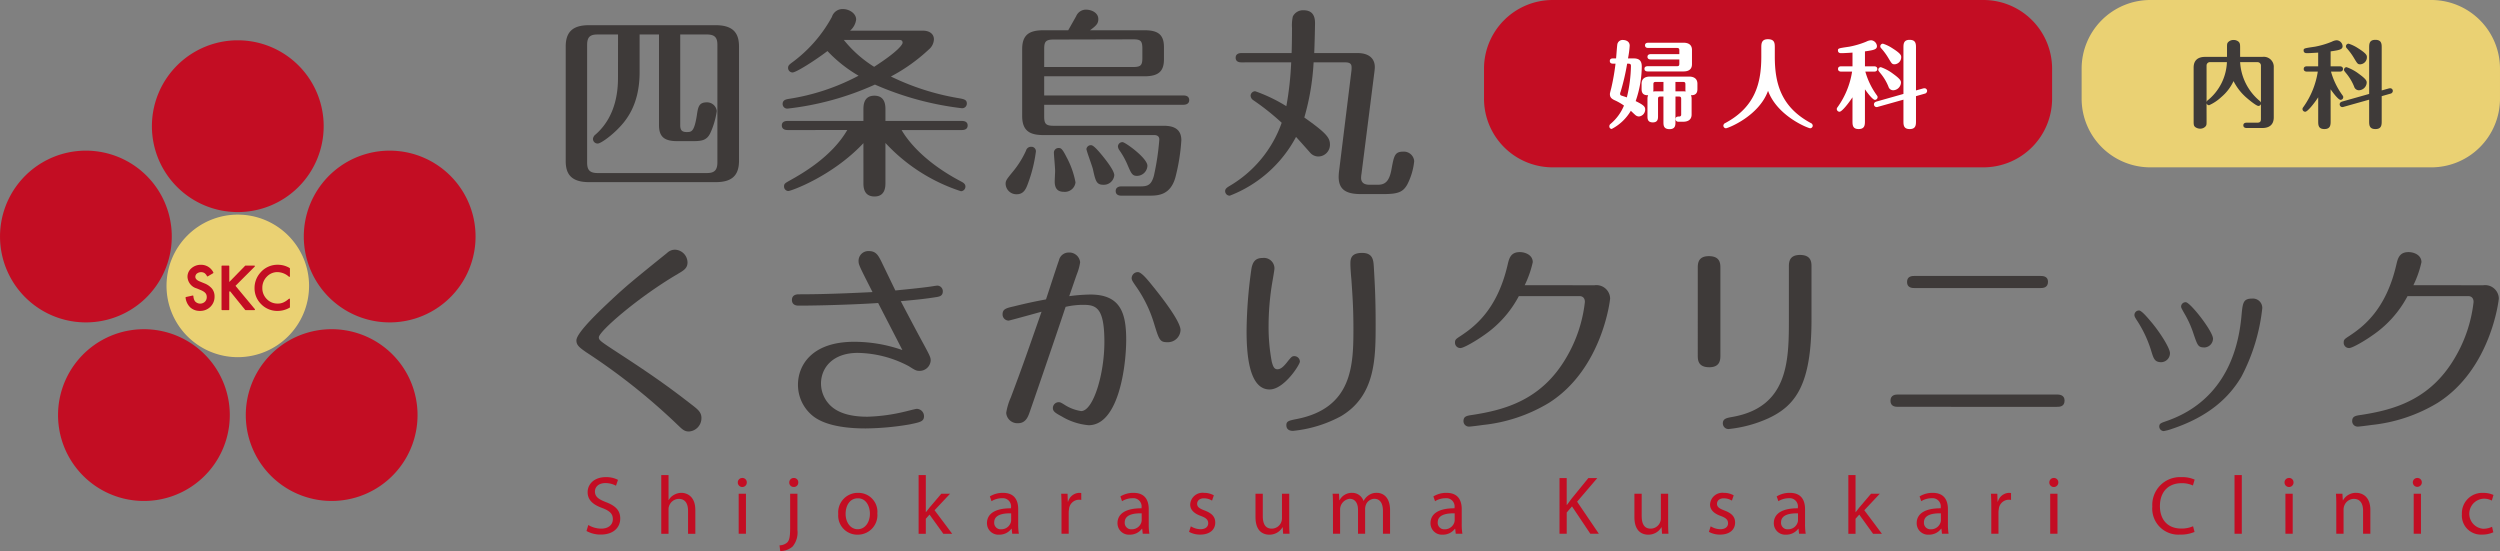 <svg xmlns="http://www.w3.org/2000/svg" xmlns:xlink="http://www.w3.org/1999/xlink" width="450" height="99.186" viewBox="0 0 450 99.186"><rect x="0" y="0" width="450" height="99.186" fill="#808080" stroke="none"/><defs><style>.a{fill:none;}.b{clip-path:url(#a);}.c{fill:#3e3a39;}.d{fill:#ead173;}.e{fill:#c30d23;}.f{fill:#fff;}</style><clipPath id="a"><rect class="a" width="450" height="99.186"/></clipPath></defs><g class="b"><path class="c" d="M140.429,29.26c0,2.654-1.272,3.854-4.181,3.854H113.416c-3.526,0-4.181-1.818-4.181-3.817V8.719c0-2.618,1.236-3.854,4.181-3.854h22.832c3.526,0,4.181,1.854,4.181,3.854ZM118.651,6.537H114.98c-1.31,0-1.891.4-1.891,1.89V29.551c0,1.272.364,1.927,1.891,1.927h19.668c1.272,0,1.891-.436,1.891-1.927V8.428c0-1.272-.4-1.89-1.891-1.89h-4.8V22.862c0,.909.327,1.236,1.163,1.236s1.345,0,1.818-2.945c.218-1.527.364-2.4,1.781-2.4a1.767,1.767,0,0,1,1.818,1.564,14.356,14.356,0,0,1-1.163,3.963c-.654,1.382-1.672,1.454-3.2,1.454H129.3c-2.29,0-3.272-.763-3.272-2.872V6.537h-3.49V13.3c0,6.181-2.655,9.017-4.182,10.508-1.2,1.163-2.836,2.363-3.38,2.363a.846.846,0,0,1-.837-.836,1.151,1.151,0,0,1,.473-.8c4.035-3.527,4.035-8.726,4.035-10.471Z" transform="translate(-7.407 -0.33)"/><path class="c" d="M169.615,33.013c0,.654,0,2.472-1.962,2.472-2,0-2-1.781-2-2.472V25.887c-5.562,5.926-13.015,8.616-13.525,8.616a.81.81,0,0,1-.763-.836c0-.473.182-.582,1.091-1.091,2.145-1.2,7.489-4.217,10.289-9.052H151.983c-.364,0-1.019-.109-1.019-.836s.692-.8,1.019-.8h13.67V19.852c0-.692,0-2.509,1.964-2.509,2,0,2,1.818,2,2.509v2.036h13.78c.364,0,1.018.108,1.018.8,0,.763-.691.836-1.018.836H172.524c.8,1.381,3.564,5.526,10.8,9.307.255.145.691.364.691.873a.839.839,0,0,1-.8.836,31.931,31.931,0,0,1-13.6-8.689Zm6.727-27.377c1.2,0,2,.582,2,1.563a2.494,2.494,0,0,1-.909,1.818,31.524,31.524,0,0,1-6.835,4.872,44.64,44.64,0,0,0,12.143,3.89c1.054.182,1.527.291,1.527.983a.841.841,0,0,1-.909.836,54.659,54.659,0,0,1-15.633-4.255,52.265,52.265,0,0,1-15.743,4.326.831.831,0,0,1-.873-.836c0-.727.654-.836,1.053-.909a39.433,39.433,0,0,0,12.617-4.181,24.67,24.67,0,0,1-5.6-4.435c-2.254,1.709-5.635,3.854-6.289,3.854a.815.815,0,0,1-.8-.836c0-.436.254-.618.945-1.127a24.94,24.94,0,0,0,6.944-8.035,2.014,2.014,0,0,1,1.964-1.418c1.127,0,2.4.763,2.4,1.89a3.148,3.148,0,0,1-1.092,2ZM162.126,7.308a21.613,21.613,0,0,0,5.454,4.835c4.362-2.8,5.126-4.035,5.126-4.326,0-.327-.183-.509-.545-.509Z" transform="translate(-10.237 -0.118)"/><path class="c" d="M199.631,27.384a25.654,25.654,0,0,1-1.382,5.635c-.363,1.018-.763,2.072-2.071,2.072a1.941,1.941,0,0,1-2-1.854c0-.582.145-.8,1.309-2.218a16.676,16.676,0,0,0,2.364-3.781.918.918,0,0,1,.908-.691.809.809,0,0,1,.873.836M205.448,5.57c.144-.254.945-1.672,1.417-2.509a1.92,1.92,0,0,1,1.782-1.2c.873,0,2.217.473,2.217,1.709,0,.8-.363,1.163-1.49,2h9.78c2.436,0,3.526.763,3.526,3.054v2.145c0,2.072-.836,3.09-3.526,3.09H201.121v3.454h25.086c.327,0,1.018.073,1.018.837,0,.726-.691.836-1.018.836H201.121v2.109c0,1.309.292,1.672,1.709,1.672h19.815c1.854,0,3.164.618,3.164,2.618A35.28,35.28,0,0,1,224.753,32c-.909,3.345-3.236,3.345-4.835,3.345H215.01c-.254,0-1.018-.036-1.018-.836,0-.727.691-.836,1.018-.836h3.526c1.272,0,1.891-.327,2.327-1.89a45.4,45.4,0,0,0,.982-6.544c0-.582-.4-.8-.909-.8H201.012c-2.254,0-3.854-.582-3.854-3.417V8.988c0-2.581,1.237-3.417,3.854-3.417Zm-4.327,6.617h16c1.418,0,1.672-.327,1.672-1.672V8.879c0-1.418-.327-1.672-1.672-1.672l-14.289.036c-1.417,0-1.709.364-1.709,1.672Zm4,16.179a15.586,15.586,0,0,1,1.636,4.581,1.924,1.924,0,0,1-2.071,1.709c-1.2,0-1.672-.654-1.672-1.89,0-.254.073-1.6.073-1.854,0-.691-.219-2.8-.219-3.308a.831.831,0,0,1,.873-.836c.364,0,.618.073,1.381,1.6m6.472-.218c.8.982,2.145,2.727,2.145,3.526a1.889,1.889,0,0,1-1.963,1.709c-1.236,0-1.418-.654-1.89-2.836-.146-.582-1.163-3.308-1.163-3.6a.806.806,0,0,1,.836-.691c.327,0,.909.509,2.036,1.89m8.107,1.818a1.9,1.9,0,0,1-1.854,1.818c-.873,0-1.054-.4-1.781-2.109a14.322,14.322,0,0,0-1.382-2.472,1.348,1.348,0,0,1-.291-.727.81.81,0,0,1,.836-.763c.473,0,4.472,2.872,4.472,4.254" transform="translate(-13.167 -0.126)"/><path class="c" d="M239.478,11.36c-.328,0-1.018-.073-1.018-.836s.727-.836,1.018-.836h9.052c.036-.582.073-2.836.073-4.508a7.609,7.609,0,0,1,.145-2.073,2.045,2.045,0,0,1,1.928-1.127c1.709,0,2.071,1.164,2.071,2.291,0,.654-.073,3.926-.145,5.417h7.817c1.854,0,3.09.836,3.09,2.545,0,.145-.036.545-.073.836l-2.327,18.36a4.965,4.965,0,0,0-.073.691c0,1.091.835,1.272,1.563,1.272h1.418c1.308,0,2.109-.545,2.509-2.872.436-2.363.582-3.09,2.109-3.09a1.86,1.86,0,0,1,1.963,1.709,11.681,11.681,0,0,1-1.272,4.254c-.727,1.236-1.527,1.672-4.145,1.672h-4.254c-2.908,0-3.926-1.054-3.926-3.127a10.045,10.045,0,0,1,.108-1.272l2.182-17.706a4.188,4.188,0,0,0,.036-.727c0-.545-.255-.873-1.127-.873h-5.709a43.832,43.832,0,0,1-1.672,9.925c4.072,2.873,4.617,3.672,4.617,4.909a2.116,2.116,0,0,1-2.072,2.109,1.97,1.97,0,0,1-1.562-.764c-.837-.944-2.073-2.327-2.473-2.762a22.792,22.792,0,0,1-11.926,10.579.82.82,0,0,1-.835-.836c0-.4.326-.618.727-.873a21.439,21.439,0,0,0,9.452-11.416,43.978,43.978,0,0,0-5.126-4.073,1.051,1.051,0,0,1-.473-.8.835.835,0,0,1,.835-.8,28.382,28.382,0,0,1,5.6,2.69,56.921,56.921,0,0,0,.872-7.889Z" transform="translate(-16.042 -0.134)"/><path class="c" d="M129.553,52.577c-7.017,4.108-14.215,10.326-14.215,11.417,0,.545.364.763,3.926,3.09,6.762,4.4,9.635,6.58,13.016,9.2.872.691,1.526,1.2,1.526,2.218a2.4,2.4,0,0,1-2.253,2.436c-.8,0-1.164-.364-1.928-1.091a112.808,112.808,0,0,0-16.542-13.162c-1.309-.908-1.781-1.308-1.781-2.144,0-1.419,4.4-5.527,6.617-7.6,2.4-2.218,3.345-3.018,9.708-8.145a2.03,2.03,0,0,1,1.417-.582A2.338,2.338,0,0,1,131.3,50.5c0,1.054-.69,1.454-1.745,2.072" transform="translate(-7.547 -3.269)"/><path class="c" d="M154.079,58.3c-.691,0-1.163-.328-1.163-1.019,0-1.018,1.018-1.018,1.236-1.018,4.435,0,8.835-.181,13.27-.4-2.253-4.436-2.509-4.909-2.509-5.527a1.755,1.755,0,0,1,1.854-1.854c1.273,0,1.672.763,2.218,1.818.4.836,2.181,4.509,2.546,5.272,1.453-.144,4.472-.436,6.253-.69.291-.036,1.091-.182,1.309-.182a1.006,1.006,0,0,1,.982,1.017c0,.91-.691.982-1.454,1.091-1.637.255-2.872.4-6.109.692.982,1.89,2.618,4.981,3.6,6.8,1.6,2.945,1.781,3.272,1.781,3.89a1.99,1.99,0,0,1-2,1.855c-.618,0-.835-.146-1.926-.837a20.191,20.191,0,0,0-9.2-2.4c-4.473,0-6.618,2.655-6.618,5.527a5.569,5.569,0,0,0,1.491,3.744c1.745,1.891,4.69,2.218,6.871,2.218a31.941,31.941,0,0,0,6.69-.908c.363-.074,1.963-.509,2.18-.509a1.327,1.327,0,0,1,1.31,1.309c0,.982-.691,1.091-2.582,1.491a49.457,49.457,0,0,1-7.925.727c-2.4,0-6.871-.218-9.416-2.182a7.186,7.186,0,0,1-2.763-5.708c0-3.381,2.4-7.707,10.108-7.707A26.3,26.3,0,0,1,172.8,66.3c-1.455-2.836-3.673-7.126-4.364-8.471-2.981.218-9.852.473-14.36.473" transform="translate(-10.369 -3.288)"/><path class="c" d="M209.371,56.321c5.417,0,6.471,3.273,6.471,8.145,0,4.8-1.381,15.379-6.762,15.379a11.346,11.346,0,0,1-4.872-1.6c-1.236-.653-1.563-.945-1.563-1.491A1.053,1.053,0,0,1,203.7,75.7c.291,0,.473.11,1.054.473a7.668,7.668,0,0,0,2.981,1.127c2.145,0,4.181-6.544,4.181-12.434,0-6.034-1.381-6.688-3.745-6.688a14.07,14.07,0,0,0-3.236.363c-1.745,5.272-6.362,18.688-6.544,19.16-.254.691-.692,1.781-2,1.781a2.011,2.011,0,0,1-2.146-1.853,10.839,10.839,0,0,1,.837-2.8c1.962-5.235,2.327-6.253,5.526-15.415-.909.254-5.781,1.6-5.926,1.6a1.1,1.1,0,0,1-1.092-1.127c0-.982.691-1.127,2.11-1.454,2.218-.546,3.563-.836,5.708-1.236.364-1.091,1.963-6.036,2.327-7.018a1.788,1.788,0,0,1,1.745-1.418,1.957,1.957,0,0,1,2.072,1.745,9.014,9.014,0,0,1-.545,2.036c-.218.582-.945,2.727-1.418,4.073a32.033,32.033,0,0,1,3.781-.292m11.417-1.309c1.672,2.073,4.835,6.181,4.835,7.708a2.275,2.275,0,0,1-2.364,2.18c-1.344,0-1.49-.4-2.362-3.235a23.226,23.226,0,0,0-3.382-6.945c-.473-.691-.691-1.018-.691-1.345a1.119,1.119,0,0,1,1.128-1.091c.653,0,1.817,1.454,2.836,2.727" transform="translate(-13.127 -3.306)"/><path class="c" d="M245.722,51.673c0,.291-.436,2.69-.509,3.2a48.027,48.027,0,0,0-.545,6.98,33.7,33.7,0,0,0,.582,6.617c.218.763.4,1.309,1.017,1.309.473,0,.945-.291,1.672-1.2.837-1.054.946-1.163,1.382-1.163a1,1,0,0,1,.982.982c0,.544-2.836,5.017-5.453,5.017-3.746,0-4.144-6.471-4.144-10.543a82.907,82.907,0,0,1,.835-10.908c.219-1.709.91-2.218,2.073-2.218a1.891,1.891,0,0,1,2.109,1.927m17.887-.327c.182,3.09.328,5.671.328,10.216,0,6.217,0,12.943-6.218,16.653a22.9,22.9,0,0,1-8.654,2.653c-.691,0-1.2-.291-1.2-1.017s.437-.837,1.928-1.127c10-2,10.144-9.744,10.144-16.288,0-3.746-.183-6.145-.364-8.8-.073-.727-.181-2.145-.181-2.763,0-.836,0-2.036,2.108-2.036,1.964,0,2.036,1.345,2.109,2.509" transform="translate(-16.322 -3.312)"/><path class="c" d="M306.075,54.644a2.471,2.471,0,0,1,2.8,2.363c0,.291-1.419,12.762-11.053,18.833A28.765,28.765,0,0,1,285.933,79.8c-.473.073-2.145.291-2.472.291a.977.977,0,0,1-.982-.982c0-.873.582-.982,1.636-1.127,5.853-.91,12.4-2.69,16.834-10.252a25.115,25.115,0,0,0,3.381-10.071c0-.981-.727-1.054-.91-1.054H292.44a19.563,19.563,0,0,1-6.362,7.089c-1.163.836-3.527,2.255-4.145,2.255a.956.956,0,0,1-.982-.983c0-.545.182-.654,1.018-1.2,2.4-1.6,6.58-4.617,8.471-12.871.254-1.09.545-2.217,2.181-2.217.945,0,2.327.508,2.327,1.818a18.492,18.492,0,0,1-1.454,4.145Z" transform="translate(-19.051 -3.301)"/><path class="c" d="M331.9,67.26c0,.764,0,2.182-2,2.182-2.072,0-2.072-1.381-2.072-2.146V51.627c0-.8,0-2.182,2-2.182,2.072,0,2.072,1.382,2.072,2.146Zm16.4-6.4c0,11.671-2.836,15.488-7.78,17.779a22.905,22.905,0,0,1-7.162,1.928,1.017,1.017,0,0,1-1.018-1.019c0-.873.727-.982,1.709-1.163,9.961-1.745,10.18-9.926,10.18-17.27V51.409c0-.8,0-2.181,2-2.181,2.072,0,2.072,1.381,2.072,2.145Z" transform="translate(-22.23 -3.338)"/><path class="c" d="M394.994,74.625c.4,0,1.382.036,1.382,1.091,0,1.127-.946,1.127-1.382,1.127H366.418c-.4,0-1.381,0-1.381-1.091s.944-1.127,1.381-1.127Zm-3.018-21.342c.437,0,1.418,0,1.418,1.054,0,1.127-.981,1.127-1.418,1.127H369.4c-.4,0-1.381,0-1.381-1.091s.945-1.091,1.381-1.091Z" transform="translate(-24.753 -3.613)"/><path class="c" d="M415.2,67.177a21.374,21.374,0,0,0-2.655-5.672c-.291-.472-.4-.654-.4-.908a.815.815,0,0,1,.836-.8c.473,0,1.673,1.455,2.255,2.146,1.672,2,3.307,4.689,3.307,5.526a1.622,1.622,0,0,1-1.635,1.636c-1.127-.036-1.31-.654-1.709-1.927m19.959-7.78a34.381,34.381,0,0,1-3.781,12.361c-2.145,3.6-5.744,7.126-12.58,9.381a7.9,7.9,0,0,1-1.382.364.833.833,0,0,1-.8-.8c0-.582.328-.654,1.236-.982,4.472-1.526,12.362-5.744,13.561-18.941.218-2.363.291-3.127,1.927-3.127a1.68,1.68,0,0,1,1.818,1.745M422.837,64.16a18.307,18.307,0,0,0-1.781-3.963c-.437-.8-.509-.91-.509-1.128a.809.809,0,0,1,.835-.763c.8,0,4.909,5.235,4.909,6.579A1.619,1.619,0,0,1,424.8,66.45c-1.163,0-1.272-.291-1.962-2.29" transform="translate(-27.948 -3.909)"/><path class="c" d="M477.676,54.644a2.471,2.471,0,0,1,2.8,2.363c0,.291-1.419,12.762-11.053,18.833A28.765,28.765,0,0,1,457.534,79.8c-.473.073-2.145.291-2.472.291a.976.976,0,0,1-.982-.982c0-.873.582-.982,1.635-1.127,5.854-.91,12.4-2.69,16.834-10.252a25.115,25.115,0,0,0,3.381-10.071c0-.981-.727-1.054-.91-1.054H464.041a19.562,19.562,0,0,1-6.362,7.089c-1.163.836-3.526,2.255-4.145,2.255a.956.956,0,0,1-.982-.983c0-.545.182-.654,1.018-1.2,2.4-1.6,6.58-4.617,8.471-12.871.254-1.09.545-2.217,2.181-2.217.945,0,2.327.508,2.327,1.818a18.488,18.488,0,0,1-1.454,4.145Z" transform="translate(-30.687 -3.301)"/><path class="d" d="M414.281,0h50.643a12.368,12.368,0,0,1,12.331,12.332v5.459a12.368,12.368,0,0,1-12.331,12.332H414.281a12.368,12.368,0,0,1-12.332-12.332V12.332A12.368,12.368,0,0,1,414.281,0" transform="translate(-27.256)"/><path class="e" d="M298.885,0h77.593a12.367,12.367,0,0,1,12.331,12.332v5.459a12.367,12.367,0,0,1-12.331,12.332H298.885a12.368,12.368,0,0,1-12.332-12.332V12.332A12.368,12.368,0,0,1,298.885,0" transform="translate(-19.431)"/><path class="f" d="M315.155,11.038c1.027,0,1.437.479,1.437,1.472a19.441,19.441,0,0,1-1.1,6.211c1.436.7,1.712.993,1.712,1.505a1.261,1.261,0,0,1-1.111,1.266,1.022,1.022,0,0,1-.651-.256c-.12-.1-.7-.65-.82-.77a8.579,8.579,0,0,1-3.441,3.268.448.448,0,0,1-.428-.479.523.523,0,0,1,.172-.393,8.558,8.558,0,0,0,2.463-3.337,10.041,10.041,0,0,0-1.712-.975c-.651-.308-.821-.6-.821-1.129,0-.137.223-.958.24-1.026a39.905,39.905,0,0,0,.77-4.416h-.48c-.222,0-.546-.068-.546-.478,0-.394.308-.462.546-.462h.583c.034-.342.153-2.037.207-2.413a.963.963,0,0,1,1.042-.908c.241,0,1.2.1,1.2,1.027a16.88,16.88,0,0,1-.307,2.293Zm-2.378,6.023a.961.961,0,0,0-.086.377.3.3,0,0,0,.24.291c.154.051.84.274.975.325a25.428,25.428,0,0,0,.736-5.647c0-.428-.222-.428-.684-.428a40.256,40.256,0,0,1-1.18,5.082m9.875,5.408c0,.565,0,1.3-1.062,1.3-1.1,0-1.1-.719-1.1-1.3V17.9h-.546c-.342,0-.427.119-.427.445v3.063c0,.462,0,1.146-.942,1.146-.959,0-.959-.667-.959-1.146V18.259a1.582,1.582,0,0,1,.119-.6c-1.178.069-1.178-.8-1.178-1.18v-.873c0-1.01.735-1.3,1.5-1.3H325.1c.874,0,1.508.377,1.508,1.3v.873c0,.377,0,1.232-1.165,1.18a1.515,1.515,0,0,1,.119.6v2.875c0,1.01-.751,1.3-1.5,1.3h-.891a.469.469,0,0,1-.495-.479c0-.445.378-.462.7-.462a.311.311,0,0,0,.308-.291V18.345c0-.325-.085-.445-.445-.445h-.58Zm.7-12.2V9.6c0-.325-.086-.446-.447-.446h-5.148c-.189,0-.583-.034-.583-.478,0-.411.377-.462.583-.462h6.364c.771,0,1.506.291,1.506,1.3v2.567c0,.941-.634,1.3-1.506,1.3h-6.468c-.187,0-.58-.052-.58-.48,0-.41.375-.461.58-.461h5.252c.361,0,.447-.12.447-.445v-.77H318.2c-.187,0-.583-.052-.583-.479,0-.411.377-.479.583-.479Zm-2.858,5h-1.369c-.359,0-.444.119-.444.428v.787a1.977,1.977,0,0,1-.035.514,3.128,3.128,0,0,1,.479-.034h1.369Zm2.158,1.694h1.4a2.369,2.369,0,0,1,.427.034,2.235,2.235,0,0,1-.034-.514v-.787c0-.309-.087-.428-.446-.428h-1.35Z" transform="translate(-21.072 -0.523)"/><path class="f" d="M339.6,9.111c0-.7,0-1.54,1.182-1.54,1.248,0,1.248.753,1.248,1.54V10.7c0,4.775,1.094,9.069,6.485,11.961a.54.54,0,0,1,.343.462.475.475,0,0,1-.462.479c-.343,0-5.9-2.156-7.582-6.743-1.659,4.586-7.238,6.743-7.58,6.743a.475.475,0,0,1-.462-.479.539.539,0,0,1,.342-.462C338.5,19.772,339.6,15.477,339.6,10.7Z" transform="translate(-22.565 -0.513)"/><path class="f" d="M359.738,22.279c0,.685,0,1.472-1.129,1.472-1.112,0-1.112-.753-1.112-1.472V18.035c-.735,1.129-1.916,2.6-2.327,2.6a.494.494,0,0,1-.5-.479c0-.154.052-.223.189-.411a14.884,14.884,0,0,0,2.567-6.331h-1.952c-.187,0-.581-.051-.581-.478,0-.446.409-.479.581-.479H357.5V9.992c-1.027.069-1.693.1-2.054.1-.565,0-.565-.41-.565-.461,0-.411.051-.411,2.019-.7a15.582,15.582,0,0,0,3.065-.907,2.162,2.162,0,0,1,.888-.256A1.137,1.137,0,0,1,361.9,8.829c0,.6-.583.719-2.158.942v2.687h1.644c.187,0,.581.051.581.479s-.393.478-.581.478h-1.574a13.384,13.384,0,0,0,2.019,4.193c.155.205.187.274.187.41a.49.49,0,0,1-.479.48c-.409,0-1.351-1.267-1.8-1.9Zm2.362-2.533a.862.862,0,0,1-.29.052.49.49,0,0,1-.446-.5c0-.359.343-.462.463-.5l4.843-1.369v-8.3c0-.651,0-1.437,1.112-1.437,1.146,0,1.146.77,1.146,1.437V16.8l1.284-.359a1.159,1.159,0,0,1,.275-.034.473.473,0,0,1,.444.479.525.525,0,0,1-.444.5l-1.559.445V22.3c0,.668,0,1.455-1.129,1.455s-1.129-.77-1.129-1.455V18.463Zm.5-7.135a8.043,8.043,0,0,1,2.19,1.18c1.4,1.01,1.437,1.318,1.437,1.609a1.457,1.457,0,0,1-1.368,1.369.886.886,0,0,1-.889-.651,9.086,9.086,0,0,0-1.4-2.361c-.324-.394-.428-.514-.428-.667a.475.475,0,0,1,.462-.479m.377-4.227a6.91,6.91,0,0,1,1.643.787c1.642,1.027,1.642,1.352,1.642,1.66a1.269,1.269,0,0,1-1.179,1.266c-.462,0-.532-.137-1.062-1.01a11.116,11.116,0,0,0-1.369-1.882.5.5,0,0,1-.155-.342.479.479,0,0,1,.481-.479" transform="translate(-24.05 -0.522)"/><path class="c" d="M425.907,22.212c0,.7,0,.8-.156,1.026a1.273,1.273,0,0,1-1.01.445,1.527,1.527,0,0,1-.855-.273c-.309-.24-.309-.479-.309-1.2V12.68c0-1.385.873-1.917,2.055-1.917h3.953V9.207c0-.7,0-.821.154-1.044a1.317,1.317,0,0,1,1.026-.445,1.371,1.371,0,0,1,.856.274c.308.256.325.513.325,1.215v1.557h4A1.8,1.8,0,0,1,438,12.68v8.967c0,1.386-.872,1.917-2.054,1.917h-2.84c-.206,0-.582-.069-.582-.479,0-.428.393-.479.582-.479h1.917c.548,0,.667-.24.667-.667V19.251a.49.49,0,0,1-.445.342c-.428,0-1.986-1.335-2.139-1.471a9.793,9.793,0,0,1-2.345-3,8.44,8.44,0,0,1-2.224,2.892,7.93,7.93,0,0,1-2.191,1.454.492.492,0,0,1-.444-.359Zm0-3.32a.664.664,0,0,1,.308-.392,9.33,9.33,0,0,0,3.353-6.794h-3.1a.608.608,0,0,0-.564.582Zm6.04-7.186a9.783,9.783,0,0,0,3.422,6.9c.171.154.256.206.325.377v-6.69a.612.612,0,0,0-.582-.582Z" transform="translate(-28.723 -0.523)"/><path class="c" d="M449.665,22.279c0,.685,0,1.472-1.129,1.472-1.112,0-1.112-.753-1.112-1.472V18.035c-.736,1.129-1.917,2.6-2.328,2.6a.493.493,0,0,1-.5-.479c0-.154.051-.223.188-.411a14.873,14.873,0,0,0,2.567-6.331H445.4c-.188,0-.582-.051-.582-.478,0-.446.41-.479.582-.479h2.019V9.992c-1.027.069-1.694.1-2.054.1-.565,0-.565-.41-.565-.461,0-.411.051-.411,2.019-.7a15.549,15.549,0,0,0,3.064-.907,2.169,2.169,0,0,1,.889-.256,1.136,1.136,0,0,1,1.044,1.061c0,.6-.582.719-2.157.942v2.687h1.643c.187,0,.582.051.582.479s-.394.478-.582.478h-1.575a13.387,13.387,0,0,0,2.019,4.193c.155.205.188.274.188.41a.49.49,0,0,1-.479.48c-.41,0-1.352-1.267-1.8-1.9Zm2.361-2.533a.863.863,0,0,1-.29.052.49.49,0,0,1-.446-.5c0-.359.343-.462.462-.5l4.843-1.369v-8.3c0-.651,0-1.437,1.112-1.437,1.147,0,1.147.77,1.147,1.437V16.8l1.284-.359a1.152,1.152,0,0,1,.274-.034.472.472,0,0,1,.444.479.525.525,0,0,1-.444.5l-1.558.445V22.3c0,.668,0,1.455-1.129,1.455s-1.13-.77-1.13-1.455V18.463Zm.5-7.135a8.043,8.043,0,0,1,2.19,1.18c1.4,1.01,1.437,1.318,1.437,1.609a1.457,1.457,0,0,1-1.368,1.369.888.888,0,0,1-.89-.651,9.065,9.065,0,0,0-1.4-2.361c-.325-.394-.428-.514-.428-.667a.474.474,0,0,1,.461-.479m.377-4.227a6.893,6.893,0,0,1,1.643.787c1.642,1.027,1.642,1.352,1.642,1.66A1.269,1.269,0,0,1,455,12.1c-.462,0-.531-.137-1.062-1.01a11.181,11.181,0,0,0-1.368-1.882.5.5,0,0,1-.155-.342.479.479,0,0,1,.48-.479" transform="translate(-30.148 -0.522)"/><path class="e" d="M113.571,100.747a4.586,4.586,0,0,0,2.321.654c1.324,0,2.1-.7,2.1-1.712,0-.937-.535-1.473-1.89-1.993-1.636-.581-2.648-1.429-2.648-2.841,0-1.562,1.295-2.723,3.244-2.723a4.555,4.555,0,0,1,2.216.49l-.356,1.057a3.99,3.99,0,0,0-1.9-.476c-1.368,0-1.89.818-1.89,1.5,0,.937.612,1.4,1.995,1.934,1.7.654,2.559,1.473,2.559,2.946,0,1.547-1.146,2.887-3.511,2.887a5.189,5.189,0,0,1-2.561-.64Z" transform="translate(-7.679 -6.248)"/><path class="e" d="M127.687,91.733h1.308v4.493h.031a2.421,2.421,0,0,1,.937-.922,2.7,2.7,0,0,1,1.34-.372c.967,0,2.514.595,2.514,3.079V102.3h-1.31V98.161c0-1.161-.431-2.143-1.666-2.143a1.882,1.882,0,0,0-1.756,1.309,1.6,1.6,0,0,0-.09.625V102.3h-1.308Z" transform="translate(-8.658 -6.22)"/><path class="e" d="M144.085,93.11a.811.811,0,0,1-1.622,0,.8.8,0,0,1,.818-.818.777.777,0,0,1,.8.818m-1.458,2.023h1.309v7.2h-1.309Z" transform="translate(-9.66 -6.258)"/><path class="e" d="M150.515,104.418a2.121,2.121,0,0,0,1.428-.55c.357-.417.491-.983.491-2.708V95.134h1.309v6.532a3.947,3.947,0,0,1-.863,2.961,3.316,3.316,0,0,1-2.231.818Zm3.377-11.307a.769.769,0,0,1-.818.8.782.782,0,0,1-.8-.8.8.8,0,0,1,.832-.818.774.774,0,0,1,.79.818" transform="translate(-10.206 -6.258)"/><path class="e" d="M168.9,98.869a3.52,3.52,0,0,1-3.586,3.823,3.423,3.423,0,0,1-3.452-3.7,3.517,3.517,0,0,1,3.571-3.824,3.411,3.411,0,0,1,3.467,3.705m-5.713.074c0,1.577.908,2.768,2.187,2.768,1.25,0,2.187-1.175,2.187-2.8,0-1.22-.61-2.768-2.157-2.768s-2.217,1.428-2.217,2.8" transform="translate(-10.976 -6.453)"/><path class="e" d="M178.674,98.4h.03c.179-.253.432-.565.639-.818l2.112-2.484h1.578l-2.784,2.961,3.17,4.241h-1.592l-2.485-3.452-.669.744V102.3h-1.295V91.733h1.295Z" transform="translate(-12.028 -6.22)"/><path class="e" d="M195.122,102.529l-.1-.907h-.045a2.683,2.683,0,0,1-2.2,1.071,2.052,2.052,0,0,1-2.2-2.069c0-1.74,1.547-2.692,4.33-2.678V97.8a1.485,1.485,0,0,0-1.637-1.667,3.591,3.591,0,0,0-1.875.536l-.3-.862a4.462,4.462,0,0,1,2.366-.64c2.2,0,2.737,1.5,2.737,2.946V100.8a10.2,10.2,0,0,0,.119,1.725Zm-.193-3.675c-1.428-.029-3.05.224-3.05,1.622a1.159,1.159,0,0,0,1.235,1.25,1.793,1.793,0,0,0,1.74-1.205,1.365,1.365,0,0,0,.075-.417Z" transform="translate(-12.922 -6.453)"/><path class="e" d="M204.967,97.576c0-.848-.015-1.577-.059-2.247h1.145l.045,1.413h.06a2.16,2.16,0,0,1,1.994-1.577,1.4,1.4,0,0,1,.371.045v1.235a1.955,1.955,0,0,0-.446-.045,1.838,1.838,0,0,0-1.756,1.681,3.793,3.793,0,0,0-.059.611v3.838h-1.295Z" transform="translate(-13.895 -6.453)"/><path class="e" d="M220.327,102.529l-.1-.907h-.045a2.683,2.683,0,0,1-2.2,1.071,2.052,2.052,0,0,1-2.2-2.069c0-1.74,1.547-2.692,4.33-2.678V97.8a1.485,1.485,0,0,0-1.637-1.667,3.591,3.591,0,0,0-1.875.536l-.3-.862a4.462,4.462,0,0,1,2.366-.64c2.2,0,2.737,1.5,2.737,2.946V100.8a10.2,10.2,0,0,0,.119,1.725Zm-.193-3.675c-1.428-.029-3.05.224-3.05,1.622a1.159,1.159,0,0,0,1.235,1.25,1.793,1.793,0,0,0,1.74-1.205,1.365,1.365,0,0,0,.075-.417Z" transform="translate(-14.632 -6.453)"/><path class="e" d="M229.919,101.191a3.435,3.435,0,0,0,1.726.521c.952,0,1.4-.476,1.4-1.071,0-.626-.372-.968-1.34-1.325-1.295-.461-1.9-1.175-1.9-2.038a2.222,2.222,0,0,1,2.485-2.113,3.6,3.6,0,0,1,1.77.447l-.327.952a2.81,2.81,0,0,0-1.473-.416c-.774,0-1.205.446-1.205.982,0,.595.432.862,1.369,1.22,1.249.476,1.889,1.1,1.889,2.172,0,1.265-.982,2.158-2.693,2.158a4.1,4.1,0,0,1-2.024-.492Z" transform="translate(-15.568 -6.453)"/><path class="e" d="M248.5,100.578c0,.744.016,1.4.06,1.963H247.4l-.075-1.175h-.03a2.707,2.707,0,0,1-2.381,1.339c-1.131,0-2.484-.625-2.484-3.155v-4.21h1.31v3.987c0,1.369.417,2.291,1.606,2.291a1.843,1.843,0,0,0,1.846-1.86V95.341H248.5Z" transform="translate(-16.439 -6.465)"/><path class="e" d="M257.381,97.277c0-.744-.015-1.354-.059-1.949h1.145l.06,1.161h.045a2.482,2.482,0,0,1,2.261-1.325,2.129,2.129,0,0,1,2.039,1.443h.03a2.976,2.976,0,0,1,.8-.937,2.46,2.46,0,0,1,1.592-.506c.953,0,2.366.625,2.366,3.125v4.241h-1.28V98.453c0-1.384-.506-2.217-1.562-2.217a1.7,1.7,0,0,0-1.547,1.189,2.184,2.184,0,0,0-.1.654v4.449h-1.28V98.215c0-1.147-.505-1.979-1.5-1.979a1.948,1.948,0,0,0-1.726,1.949v4.344h-1.28Z" transform="translate(-17.449 -6.453)"/><path class="e" d="M280.765,102.529l-.1-.907h-.045a2.683,2.683,0,0,1-2.2,1.071,2.052,2.052,0,0,1-2.2-2.069c0-1.74,1.547-2.692,4.33-2.678V97.8a1.485,1.485,0,0,0-1.637-1.667,3.591,3.591,0,0,0-1.875.536l-.3-.862a4.462,4.462,0,0,1,2.366-.64c2.2,0,2.737,1.5,2.737,2.946V100.8a10.2,10.2,0,0,0,.119,1.725Zm-.193-3.675c-1.428-.029-3.05.224-3.05,1.622a1.159,1.159,0,0,0,1.235,1.25,1.793,1.793,0,0,0,1.74-1.205,1.363,1.363,0,0,0,.075-.417Z" transform="translate(-18.73 -6.453)"/><path class="e" d="M301.132,92.308h1.295v4.835h.045c.268-.388.535-.744.788-1.071l3.065-3.764h1.607L304.3,96.563l3.914,5.773h-1.534l-3.3-4.925-.952,1.1v3.824h-1.295Z" transform="translate(-20.42 -6.259)"/><path class="e" d="M321.666,100.578c0,.744.016,1.4.06,1.963h-1.161l-.075-1.175h-.03a2.707,2.707,0,0,1-2.381,1.339c-1.131,0-2.484-.625-2.484-3.155v-4.21h1.31v3.987c0,1.369.417,2.291,1.606,2.291a1.843,1.843,0,0,0,1.846-1.86V95.341h1.309Z" transform="translate(-21.4 -6.465)"/><path class="e" d="M330.3,101.191a3.435,3.435,0,0,0,1.726.521c.952,0,1.4-.476,1.4-1.071,0-.626-.372-.968-1.34-1.325-1.295-.461-1.9-1.175-1.9-2.038a2.222,2.222,0,0,1,2.485-2.113,3.6,3.6,0,0,1,1.77.447l-.327.952a2.81,2.81,0,0,0-1.473-.416c-.774,0-1.205.446-1.205.982,0,.595.432.862,1.369,1.22,1.249.476,1.889,1.1,1.889,2.172,0,1.265-.982,2.158-2.693,2.158a4.1,4.1,0,0,1-2.024-.492Z" transform="translate(-22.376 -6.453)"/><path class="e" d="M347.058,102.529l-.1-.907h-.045a2.683,2.683,0,0,1-2.2,1.071,2.052,2.052,0,0,1-2.2-2.069c0-1.74,1.547-2.692,4.33-2.678V97.8a1.485,1.485,0,0,0-1.637-1.667,3.59,3.59,0,0,0-1.875.536l-.3-.862a4.462,4.462,0,0,1,2.366-.64c2.2,0,2.737,1.5,2.737,2.946V100.8a10.2,10.2,0,0,0,.119,1.725Zm-.193-3.675c-1.428-.029-3.05.224-3.05,1.622a1.159,1.159,0,0,0,1.235,1.25,1.793,1.793,0,0,0,1.74-1.205,1.366,1.366,0,0,0,.075-.417Z" transform="translate(-23.225 -6.453)"/><path class="e" d="M358.2,98.4h.03c.179-.253.432-.565.639-.818l2.112-2.484h1.578l-2.783,2.961,3.17,4.241h-1.592l-2.485-3.452-.669.744V102.3h-1.295V91.733H358.2Z" transform="translate(-24.202 -6.22)"/><path class="e" d="M374.651,102.529l-.1-.907H374.5a2.683,2.683,0,0,1-2.2,1.071,2.052,2.052,0,0,1-2.2-2.069c0-1.74,1.547-2.692,4.33-2.678V97.8a1.485,1.485,0,0,0-1.637-1.667,3.591,3.591,0,0,0-1.875.536l-.3-.862a4.462,4.462,0,0,1,2.366-.64c2.2,0,2.737,1.5,2.737,2.946V100.8a10.193,10.193,0,0,0,.119,1.725Zm-.193-3.675c-1.428-.029-3.05.224-3.05,1.622a1.159,1.159,0,0,0,1.235,1.25,1.793,1.793,0,0,0,1.74-1.205,1.363,1.363,0,0,0,.075-.417Z" transform="translate(-25.096 -6.453)"/><path class="e" d="M384.5,97.576c0-.848-.015-1.577-.059-2.247h1.145l.045,1.413h.06a2.16,2.16,0,0,1,1.994-1.577,1.4,1.4,0,0,1,.371.045v1.235a1.955,1.955,0,0,0-.446-.045,1.838,1.838,0,0,0-1.756,1.681,3.791,3.791,0,0,0-.059.611v3.838H384.5Z" transform="translate(-26.069 -6.453)"/><path class="e" d="M397.332,93.11a.811.811,0,0,1-1.622,0,.8.8,0,0,1,.818-.818.777.777,0,0,1,.8.818m-1.458,2.023h1.309v7.2h-1.309Z" transform="translate(-26.833 -6.258)"/><path class="e" d="M423.2,102a6.43,6.43,0,0,1-2.648.476A4.687,4.687,0,0,1,415.6,97.4a4.99,4.99,0,0,1,5.237-5.266,5.39,5.39,0,0,1,2.381.446l-.312,1.057a4.708,4.708,0,0,0-2.024-.417c-2.351,0-3.912,1.5-3.912,4.136,0,2.454,1.413,4.033,3.853,4.033a5.174,5.174,0,0,0,2.113-.418Z" transform="translate(-28.182 -6.248)"/><rect class="e" width="1.309" height="10.564" transform="translate(402.214 85.513)"/><path class="e" d="M442.749,93.11a.811.811,0,0,1-1.622,0,.8.8,0,0,1,.818-.818.777.777,0,0,1,.8.818m-1.458,2.023H442.6v7.2h-1.309Z" transform="translate(-29.913 -6.258)"/><path class="e" d="M451.118,97.277c0-.744-.015-1.354-.059-1.949h1.161l.074,1.19h.03a2.648,2.648,0,0,1,2.381-1.354c1,0,2.544.6,2.544,3.065v4.3h-1.31V98.378c0-1.16-.432-2.128-1.666-2.128a1.862,1.862,0,0,0-1.756,1.34,1.905,1.905,0,0,0-.089.61v4.33h-1.309Z" transform="translate(-30.586 -6.453)"/><path class="e" d="M467.521,93.11a.812.812,0,0,1-1.623,0,.8.8,0,0,1,.818-.818.777.777,0,0,1,.8.818m-1.459,2.023h1.309v7.2h-1.309Z" transform="translate(-31.592 -6.258)"/><path class="e" d="M481.032,102.263a4.833,4.833,0,0,1-2.068.417A3.421,3.421,0,0,1,475.378,99a3.66,3.66,0,0,1,3.868-3.825,4.366,4.366,0,0,1,1.815.373l-.3,1.011a3.036,3.036,0,0,0-1.518-.341,2.715,2.715,0,0,0-.045,5.415,3.718,3.718,0,0,0,1.608-.358Z" transform="translate(-32.235 -6.454)"/><path class="e" d="M29.333,23.238A15.459,15.459,0,1,1,44.792,38.7,15.459,15.459,0,0,1,29.333,23.238" transform="translate(-1.989 -0.527)"/><path class="e" d="M10.686,59.248a15.458,15.458,0,1,1,19.478-9.925,15.458,15.458,0,0,1-19.478,9.925" transform="translate(0 -1.972)"/><path class="e" d="M39.172,88.111a15.458,15.458,0,1,1-3.421-21.592,15.459,15.459,0,0,1,3.421,21.592" transform="translate(-0.76 -4.31)"/><path class="e" d="M75.424,69.938a15.458,15.458,0,1,1-21.592-3.42,15.458,15.458,0,0,1,21.592,3.42" transform="translate(-3.218 -4.31)"/><path class="e" d="M69.344,29.845a15.458,15.458,0,1,1-9.925,19.478,15.458,15.458,0,0,1,9.925-19.478" transform="translate(-3.978 -1.972)"/><path class="d" d="M32.154,54.267A12.829,12.829,0,1,1,44.983,67.1,12.829,12.829,0,0,1,32.154,54.267" transform="translate(-2.18 -2.81)"/><path class="e" d="M39.152,54.441l-.777-.319c-.52-.213-.782-.488-.782-.818a.748.748,0,0,1,.285-.6,1.247,1.247,0,0,1,1.34-.1,1.543,1.543,0,0,1,.47.566.108.108,0,0,0,.149.039l.955-.565a.109.109,0,0,0,.038-.148,2.445,2.445,0,0,0-2.2-1.368,2.542,2.542,0,0,0-1.742.623,1.991,1.991,0,0,0-.709,1.552,2.27,2.27,0,0,0,1.669,2.079l.75.312a3.294,3.294,0,0,1,.49.258,1.418,1.418,0,0,1,.321.277.973.973,0,0,1,.179.313,1.222,1.222,0,0,1,.057.381,1.157,1.157,0,0,1-.333.859,1.236,1.236,0,0,1-1.812-.127,1.948,1.948,0,0,1-.26-.9.11.11,0,0,0-.131-.093l-1.191.264a.107.107,0,0,0-.085.122A2.879,2.879,0,0,0,36.68,58.8a2.509,2.509,0,0,0,1.749.629,2.584,2.584,0,0,0,1.87-.737,2.5,2.5,0,0,0,.75-1.855,2.228,2.228,0,0,0-.464-1.423,3.44,3.44,0,0,0-1.433-.97" transform="translate(-2.43 -3.466)"/><path class="e" d="M45.289,54.928l3.457-3.46a.109.109,0,0,0-.077-.186H47.1a.11.11,0,0,0-.077.033l-2.85,2.921V51.391a.108.108,0,0,0-.108-.109H42.885a.109.109,0,0,0-.109.109v7.8a.108.108,0,0,0,.109.108h1.177a.108.108,0,0,0,.108-.108V56.006l.126-.126,2.732,3.377a.108.108,0,0,0,.084.039h1.575a.107.107,0,0,0,.1-.062.109.109,0,0,0-.015-.116Z" transform="translate(-2.901 -3.477)"/><path class="e" d="M53.3,52.448a3.175,3.175,0,0,1,2.042.828.105.105,0,0,0,.116.015.108.108,0,0,0,.062-.1V51.8a.107.107,0,0,0-.054-.093,4.108,4.108,0,0,0-2.085-.585,4.041,4.041,0,0,0-3.219,1.467,4.129,4.129,0,0,0-1.011,2.728,3.992,3.992,0,0,0,1.21,2.916,4.036,4.036,0,0,0,2.93,1.2,4.381,4.381,0,0,0,2.175-.584.111.111,0,0,0,.055-.1V57.329a.109.109,0,0,0-.062-.1.107.107,0,0,0-.117.016,5.912,5.912,0,0,1-.537.406,3.036,3.036,0,0,1-.489.266,2.4,2.4,0,0,1-1.01.192,2.64,2.64,0,0,1-1.953-.812,2.746,2.746,0,0,1-.8-1.994,2.817,2.817,0,0,1,.8-2.027,2.592,2.592,0,0,1,1.946-.83" transform="translate(-3.333 -3.466)"/></g></svg>
